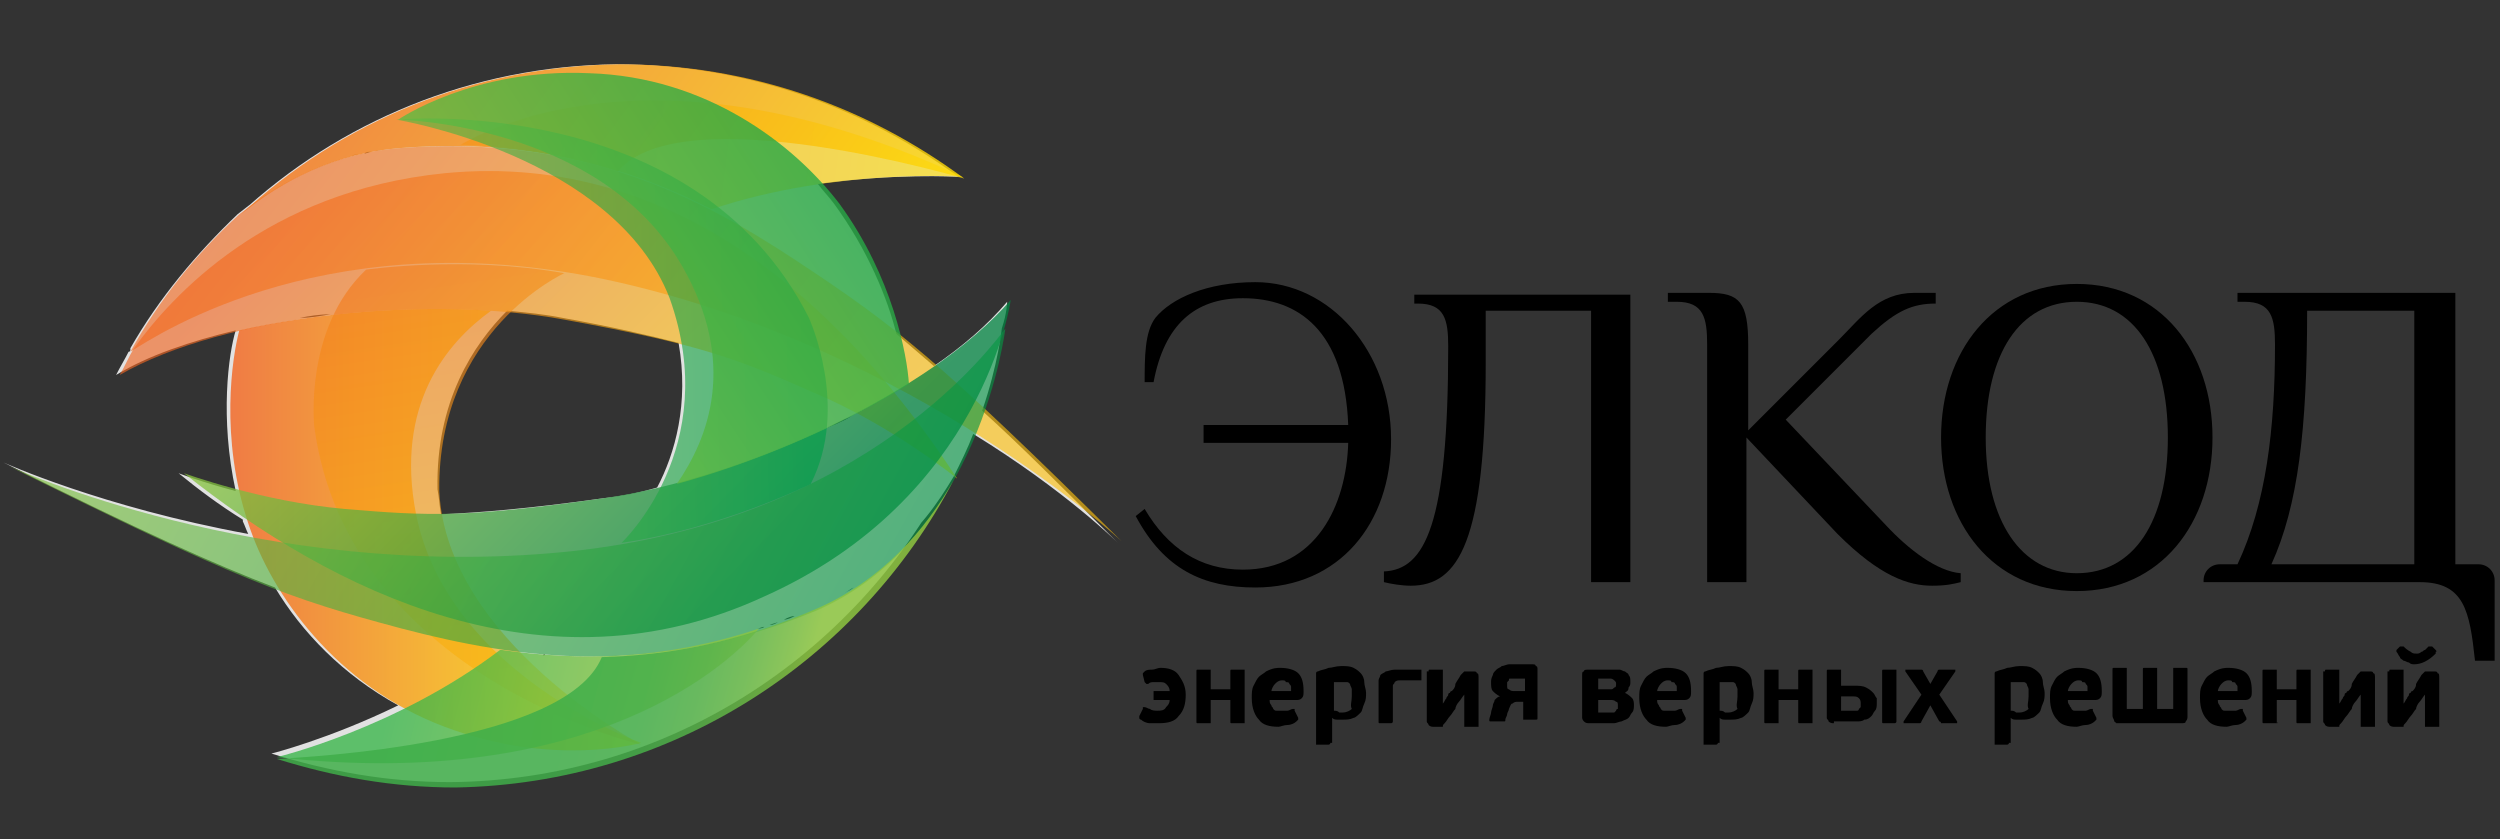 <?xml version="1.0" encoding="UTF-8"?> <!-- Generator: Adobe Illustrator 24.3.0, SVG Export Plug-In . SVG Version: 6.00 Build 0) --> <svg xmlns="http://www.w3.org/2000/svg" xmlns:xlink="http://www.w3.org/1999/xlink" id="Layer_1" x="0px" y="0px" viewBox="0 0 140 47" style="enable-background:new 0 0 140 47;" xml:space="preserve"><rect x="0" y="0" width="140" height="47" fill="#333333" stroke="none"/> <style type="text/css"> .st0{opacity:0.85;fill:#FFFFFF;} .st1{opacity:0.82;fill:url(#SVGID_1_);} .st2{opacity:0.63;fill:url(#SVGID_2_);} .st3{opacity:0.63;fill:url(#SVGID_3_);} .st4{opacity:0.63;fill:url(#SVGID_4_);} .st5{opacity:0.63;fill:url(#SVGID_5_);} .st6{opacity:0.82;fill:url(#SVGID_6_);} .st7{opacity:0.75;fill:url(#SVGID_7_);} .st8{opacity:0.63;fill:url(#SVGID_8_);} .st9{opacity:0.63;fill:url(#SVGID_9_);} .st10{opacity:0.79;fill:url(#SVGID_10_);} .st11{opacity:0.82;fill:url(#SVGID_11_);} .st12{opacity:0.85;fill:url(#SVGID_12_);} </style> <g> <g> <g> <g> <g> <g> <path d="M64.1,21.5c0-1.5,0-2.9,0.6-3.7c0.9-1.1,2.9-2,5.6-2c4.2,0,7.6,3.9,7.6,8.8c0,4.7-2.9,8.3-7.6,8.3c-2.9,0-5.1-1-6.7-4 l0.5-0.4c1.3,2.2,3.1,3.4,5.5,3.4c4.1,0,5.8-3.6,5.9-7.1h-8.1v-1h8.1c-0.2-5.3-2.8-7.1-5.9-7.1c-2.7,0-4.4,1.5-5,4.7H64.1z"></path> <path d="M91.3,16.4v16.2h-2.2V17.4h-5.9v2.9c0,10-1.5,12.5-4.2,12.5c-0.5,0-1.1-0.1-1.5-0.2V32c2.3-0.1,3.6-2.6,3.6-12.6 c0-1.5-0.2-2.4-1.7-2.4h-0.2v-0.5H91.3z"></path> <path d="M95.7,16.4c1.7,0,2.2,0.5,2.2,2.9v4.8L103,19c1.2-1.2,2.2-2.6,4.2-2.6h1.2V17c-1.3,0-2.2,0.4-3.6,1.7l-4.8,4.8 l5.6,5.9c1.3,1.4,2.9,2.6,4.2,2.7v0.5c-0.4,0.1-0.8,0.2-1.6,0.2c-1.3,0-2.9-0.5-5.3-2.9l-5.1-5.4v8.1h-2.2V19.3 c0-1.5-0.2-2.4-1.7-2.4h-0.5v-0.5H95.7z"></path> <path d="M116.3,15.9c4.7,0,7.6,3.8,7.6,8.6c0,4.8-2.9,8.6-7.6,8.6c-4.7,0-7.6-3.8-7.6-8.6C108.7,19.7,111.6,15.9,116.3,15.9z M116.3,16.9c-3.2,0-5.1,2.9-5.1,7.6c0,4.7,2,7.6,5.1,7.6c3.2,0,5.1-2.9,5.1-7.6C121.4,19.8,119.5,16.9,116.3,16.9z"></path> <path d="M138.8,31.6c0.5,0,0.9,0.4,0.9,0.9V37l-1.1,0c-0.3-2.8-0.6-4.4-3.1-4.4l-12.1,0v-0.1c0-0.5,0.4-0.9,0.9-0.9h1 c1.6-3.4,2.1-7.6,2.1-12.3c0-1.5-0.2-2.4-1.7-2.4h-0.4v-0.5h12.2v15.2H138.8z M135.2,31.6V17.4h-6c0,6.6-0.5,10.9-2,14.2 H135.2z"></path> </g> </g> </g> </g> <g> <path d="M64.8,39.8c0.2,0,0.4,0,0.5-0.2c0.1-0.1,0.2-0.2,0.2-0.4h-0.8c0,0,0,0-0.1,0c0,0,0,0,0-0.1v-0.4c0,0,0,0,0,0 c0,0,0,0,0.1,0h0.8c0-0.2-0.1-0.3-0.2-0.4c-0.1-0.1-0.2-0.1-0.4-0.1c-0.1,0-0.2,0-0.3,0c-0.1,0-0.2,0-0.3,0.1c-0.1,0-0.1,0-0.1,0 c0,0,0,0-0.1-0.1l-0.1-0.4c0,0,0-0.1,0-0.1c0,0,0,0,0.1-0.1c0.1-0.1,0.3-0.1,0.4-0.1c0.2,0,0.3-0.1,0.5-0.1c0.4,0,0.8,0.1,1,0.4 c0.2,0.3,0.4,0.6,0.4,1.1c0,0.5-0.1,0.9-0.4,1.2c-0.2,0.3-0.6,0.4-1.1,0.4c-0.2,0-0.3,0-0.5,0c-0.2,0-0.4-0.1-0.5-0.2 c0,0-0.1,0-0.1-0.1c0,0,0-0.1,0-0.1l0.2-0.4c0,0,0-0.1,0-0.1c0,0,0,0,0.1,0c0.1,0,0.2,0.1,0.3,0.1C64.5,39.8,64.7,39.8,64.8,39.8 z"></path> <path d="M67.8,40.5c0,0-0.1,0-0.1,0h-0.6c-0.1,0-0.1,0-0.1-0.1v-2.8c0-0.1,0-0.1,0.1-0.1h0.6c0.1,0,0.1,0,0.1,0c0,0,0,0,0,0.1v1 h1.1v-1c0-0.1,0-0.1,0.1-0.1h0.6c0.1,0,0.1,0,0.1,0c0,0,0,0,0,0.1v2.8c0,0.1,0,0.1,0,0.1c0,0-0.1,0-0.1,0H69 c-0.1,0-0.1,0-0.1-0.1v-1.2h-1.1L67.8,40.5C67.8,40.4,67.8,40.5,67.8,40.5z"></path> <path d="M71.7,37.4c0.4,0,0.8,0.1,1,0.3c0.2,0.2,0.3,0.5,0.3,1c0,0.2,0,0.3-0.1,0.4c-0.1,0.1-0.2,0.1-0.3,0.1h-1.5 c0,0.1,0,0.2,0.1,0.3c0,0.1,0.1,0.1,0.1,0.2c0.1,0.1,0.1,0.1,0.2,0.1c0.1,0,0.2,0,0.3,0c0.1,0,0.2,0,0.3,0c0.1,0,0.2-0.1,0.3-0.1 c0,0,0.1,0,0.1,0c0,0,0,0,0,0.1l0.2,0.4c0,0,0,0.1,0,0.1c0,0,0,0-0.1,0.1c-0.1,0.1-0.3,0.2-0.5,0.2c-0.2,0-0.4,0.1-0.5,0.1 c-0.5,0-0.9-0.1-1.1-0.4c-0.2-0.2-0.4-0.6-0.4-1.2c0-0.3,0-0.5,0.1-0.7c0.1-0.2,0.2-0.4,0.3-0.5c0.1-0.1,0.3-0.2,0.4-0.3 C71.3,37.4,71.5,37.4,71.7,37.4z M71.8,38.1c-0.2,0-0.3,0.1-0.4,0.2c-0.1,0.1-0.2,0.3-0.2,0.4h1.1c0-0.1,0-0.2,0-0.2 c0-0.1,0-0.1-0.1-0.2c0-0.1-0.1-0.1-0.2-0.1C72,38.1,71.9,38.1,71.8,38.1z"></path> <path d="M74.5,41.6C74.5,41.6,74.5,41.6,74.5,41.6c0,0.1-0.1,0.1-0.1,0.1h-0.6c0,0-0.1,0-0.1,0c0,0,0,0,0-0.1v-3.8 c0,0,0-0.1,0-0.1c0,0,0-0.1,0.1-0.1c0.2-0.1,0.4-0.1,0.6-0.2c0.2,0,0.4-0.1,0.7-0.1c0.3,0,0.5,0,0.7,0.1c0.2,0.1,0.3,0.2,0.4,0.3 c0.1,0.1,0.2,0.3,0.2,0.5c0,0.2,0.1,0.4,0.1,0.6c0,0.2,0,0.4-0.1,0.6c-0.1,0.2-0.1,0.4-0.2,0.5c-0.1,0.1-0.3,0.3-0.4,0.3 c-0.2,0.1-0.4,0.1-0.6,0.1c-0.1,0-0.2,0-0.3,0c-0.1,0-0.2,0-0.3-0.1V41.6z M75.7,39c0-0.2,0-0.3,0-0.4c0-0.1-0.1-0.2-0.1-0.3 c-0.1-0.1-0.1-0.1-0.2-0.1c-0.1,0-0.2,0-0.3,0c-0.1,0-0.1,0-0.2,0c-0.1,0-0.2,0-0.2,0v1.6c0.1,0,0.2,0,0.3,0.1c0.1,0,0.1,0,0.2,0 c0.2,0,0.4-0.1,0.5-0.2C75.6,39.5,75.7,39.3,75.7,39z"></path> <path d="M78,40.4C78,40.4,78,40.5,78,40.4c0,0.1-0.1,0.1-0.1,0.1h-0.6c-0.1,0-0.1,0-0.1-0.1v-2c0-0.1,0-0.2,0-0.3 s0.1-0.2,0.1-0.3c0.1-0.1,0.2-0.1,0.3-0.2c0.1,0,0.3-0.1,0.5-0.1h1.4c0,0,0.1,0,0.1,0c0,0,0,0.1,0,0.1V38c0,0,0,0.1,0,0.1 c0,0,0,0-0.1,0h-1.1c-0.1,0-0.2,0-0.3,0.1c0,0.1-0.1,0.1-0.1,0.2V40.4z"></path> <path d="M80,37.6c0-0.1,0-0.1,0.1-0.1h0.6c0,0,0.1,0,0.1,0c0,0,0,0,0,0.1v1.8h0c0.1-0.1,0.1-0.2,0.2-0.3c0-0.1,0.1-0.1,0.1-0.2 c0-0.1,0.1-0.1,0.1-0.1c0,0,0-0.1,0.1-0.1c0.1-0.1,0.2-0.2,0.2-0.4c0.1-0.2,0.2-0.3,0.3-0.5c0,0,0.1-0.1,0.1-0.1c0,0,0,0,0.1-0.1 c0,0,0.1,0,0.1,0c0,0,0.1,0,0.1,0h0.3c0.1,0,0.2,0,0.2,0.1c0.1,0,0.1,0.1,0.1,0.3v2.6c0,0,0,0.1,0,0.1c0,0,0,0-0.1,0h-0.6 c0,0-0.1,0-0.1,0c0,0,0,0,0-0.1v-1.7h0c-0.1,0.1-0.2,0.3-0.3,0.4c-0.1,0.1-0.2,0.3-0.2,0.4c-0.1,0.1-0.2,0.3-0.3,0.4 c-0.1,0.1-0.2,0.3-0.3,0.4c-0.1,0.1-0.1,0.1-0.1,0.2c0,0-0.1,0-0.2,0h-0.3c-0.1,0-0.2,0-0.3-0.1c0-0.1-0.1-0.1-0.1-0.2V37.6z"></path> <path d="M85.4,39.3H85c-0.1,0-0.2,0-0.3,0.1c-0.1,0-0.1,0.1-0.2,0.3c0,0.1-0.1,0.2-0.1,0.3c0,0.1-0.1,0.2-0.1,0.3 c0,0.1,0,0.1-0.1,0.1c0,0-0.1,0-0.1,0h-0.6c-0.1,0-0.1,0-0.1-0.1v0c0,0,0,0,0,0c0-0.1,0.1-0.3,0.1-0.4c0-0.1,0.1-0.3,0.1-0.4 c0-0.1,0.1-0.2,0.1-0.3c0.1-0.1,0.2-0.2,0.3-0.2v0c-0.2-0.1-0.3-0.2-0.4-0.3c-0.1-0.1-0.1-0.3-0.1-0.5c0-0.1,0-0.2,0.1-0.4 c0-0.1,0.1-0.2,0.2-0.3c0.1-0.1,0.2-0.1,0.3-0.2c0.1,0,0.3-0.1,0.4-0.1h1.3c0.1,0,0.2,0,0.2,0.1c0.1,0,0.1,0.1,0.1,0.2 c0,0,0,0.1,0,0.1c0,0,0,0.1,0,0.1v2.5c0,0.1,0,0.1-0.1,0.1h-0.6c-0.1,0-0.1,0-0.1,0c0,0,0,0,0-0.1V39.3z M84.4,38.4 c0,0.1,0,0.2,0.1,0.2c0.1,0.1,0.2,0.1,0.3,0.1h0.6v-0.7h-0.6c-0.1,0-0.1,0-0.2,0c-0.1,0-0.1,0-0.1,0.1c0,0-0.1,0.1-0.1,0.1 C84.4,38.4,84.4,38.4,84.4,38.4z"></path> <path d="M91,38.8c0.2,0.1,0.3,0.2,0.4,0.3c0.1,0.1,0.1,0.3,0.1,0.4c0,0.1,0,0.3-0.1,0.4c-0.1,0.1-0.1,0.2-0.2,0.3 c-0.1,0.1-0.2,0.1-0.4,0.2c-0.1,0-0.3,0.1-0.4,0.1H89c-0.1,0-0.2,0-0.3-0.1c0,0-0.1-0.1-0.1-0.2v-2.4c0-0.1,0-0.2,0.1-0.2 c0-0.1,0.1-0.1,0.3-0.1h1.3c0.1,0,0.3,0,0.4,0c0.1,0,0.2,0.1,0.3,0.1c0.1,0.1,0.2,0.1,0.2,0.2c0.1,0.1,0.1,0.2,0.1,0.4 c0,0.1,0,0.2-0.1,0.3C91.2,38.7,91.1,38.7,91,38.8L91,38.8z M89.5,38.6h0.7c0.1,0,0.1,0,0.2-0.1c0.1,0,0.1-0.1,0.1-0.2 c0-0.1,0-0.1-0.1-0.2c0,0-0.1-0.1-0.2-0.1h-0.7V38.6z M90.6,39.5c0-0.1,0-0.2-0.1-0.2c-0.1-0.1-0.2-0.1-0.3-0.1h-0.7v0.7h0.7 c0.1,0,0.1,0,0.2,0c0,0,0.1-0.1,0.1-0.1c0,0,0-0.1,0.1-0.1C90.6,39.6,90.6,39.5,90.6,39.5z"></path> <path d="M93.4,37.4c0.4,0,0.8,0.1,1,0.3c0.2,0.2,0.3,0.5,0.3,1c0,0.2,0,0.3-0.1,0.4c-0.1,0.1-0.2,0.1-0.3,0.1h-1.5 c0,0.1,0,0.2,0.1,0.3c0,0.1,0.1,0.1,0.1,0.2c0.1,0.1,0.1,0.1,0.2,0.1c0.1,0,0.2,0,0.3,0c0.1,0,0.2,0,0.3,0c0.1,0,0.2-0.1,0.3-0.1 c0,0,0.1,0,0.1,0c0,0,0,0,0,0.1l0.2,0.4c0,0,0,0.1,0,0.1c0,0,0,0-0.1,0.1c-0.1,0.1-0.3,0.2-0.5,0.2c-0.2,0-0.4,0.1-0.5,0.1 c-0.5,0-0.9-0.1-1.1-0.4c-0.2-0.2-0.4-0.6-0.4-1.2c0-0.3,0-0.5,0.1-0.7c0.1-0.2,0.2-0.4,0.3-0.5c0.1-0.1,0.3-0.2,0.4-0.3 C93,37.4,93.2,37.4,93.4,37.4z M93.4,38.1c-0.2,0-0.3,0.1-0.4,0.2c-0.1,0.1-0.2,0.3-0.2,0.4h1.1c0-0.1,0-0.2,0-0.2 c0-0.1,0-0.1-0.1-0.2c0-0.1-0.1-0.1-0.2-0.1C93.6,38.1,93.5,38.1,93.4,38.1z"></path> <path d="M96.2,41.6C96.2,41.6,96.2,41.6,96.2,41.6c0,0.1-0.1,0.1-0.1,0.1h-0.6c0,0-0.1,0-0.1,0c0,0,0,0,0-0.1v-3.8 c0,0,0-0.1,0-0.1c0,0,0-0.1,0.1-0.1c0.2-0.1,0.4-0.1,0.6-0.2c0.2,0,0.4-0.1,0.7-0.1c0.3,0,0.5,0,0.7,0.1c0.2,0.1,0.3,0.2,0.4,0.3 c0.1,0.1,0.2,0.3,0.2,0.5c0,0.2,0.1,0.4,0.1,0.6c0,0.2,0,0.4-0.1,0.6c-0.1,0.2-0.1,0.4-0.2,0.5c-0.1,0.1-0.3,0.3-0.4,0.3 c-0.2,0.1-0.4,0.1-0.6,0.1c-0.1,0-0.2,0-0.3,0c-0.1,0-0.2,0-0.3-0.1V41.6z M97.3,39c0-0.2,0-0.3,0-0.4c0-0.1-0.1-0.2-0.1-0.3 c-0.1-0.1-0.1-0.1-0.2-0.1c-0.1,0-0.2,0-0.3,0c-0.1,0-0.1,0-0.2,0c-0.1,0-0.2,0-0.2,0v1.6c0.1,0,0.2,0,0.3,0.1c0.1,0,0.1,0,0.2,0 c0.2,0,0.4-0.1,0.5-0.2C97.2,39.5,97.3,39.3,97.3,39z"></path> <path d="M99.6,40.5c0,0-0.1,0-0.1,0h-0.6c-0.1,0-0.1,0-0.1-0.1v-2.8c0-0.1,0-0.1,0.1-0.1h0.6c0.1,0,0.1,0,0.1,0c0,0,0,0,0,0.1v1 h1.1v-1c0-0.1,0-0.1,0.1-0.1h0.6c0.1,0,0.1,0,0.1,0c0,0,0,0,0,0.1v2.8c0,0.1,0,0.1,0,0.1c0,0,0,0-0.1,0h-0.6 c-0.1,0-0.1,0-0.1-0.1v-1.2h-1.1L99.6,40.5C99.6,40.4,99.6,40.5,99.6,40.5z"></path> <path d="M102.7,40.5c-0.1,0-0.2,0-0.3-0.1c0-0.1-0.1-0.1-0.1-0.2v-2.6c0-0.1,0-0.1,0.1-0.1h0.6c0.1,0,0.1,0,0.1,0c0,0,0,0,0,0.1 v0.8h0.7c0.3,0,0.5,0,0.7,0.1c0.2,0.1,0.3,0.2,0.4,0.3c0.1,0.1,0.1,0.2,0.2,0.3c0,0.1,0,0.2,0,0.3c0,0.1,0,0.3-0.1,0.4 c-0.1,0.1-0.1,0.2-0.2,0.3c-0.1,0.1-0.2,0.2-0.4,0.2c-0.1,0.1-0.3,0.1-0.4,0.1H102.7z M104.2,39.4c0-0.1,0-0.2-0.1-0.3 c-0.1-0.1-0.2-0.1-0.3-0.1h-0.7v0.8h0.7c0.1,0,0.1,0,0.2,0c0.1,0,0.1-0.1,0.1-0.1c0,0,0.1-0.1,0.1-0.1 C104.2,39.5,104.2,39.5,104.2,39.4z M106.2,40.4C106.2,40.4,106.2,40.5,106.2,40.4c0,0.1-0.1,0.1-0.1,0.1h-0.6 c-0.1,0-0.1,0-0.1-0.1v-2.8c0-0.1,0-0.1,0.1-0.1h0.6c0.1,0,0.1,0,0.1,0c0,0,0,0,0,0.1V40.4z"></path> <path d="M108.1,39.5l-0.5,0.9c0,0,0,0.1-0.1,0.1c0,0-0.1,0-0.1,0h-0.7c0,0-0.1,0-0.1,0c0,0,0-0.1,0-0.1l1-1.5l-0.9-1.3 c0,0,0,0,0-0.1c0,0,0,0,0.1,0h0.7c0.1,0,0.1,0,0.1,0c0,0,0.1,0,0.1,0.1l0.4,0.7l0.4-0.7c0,0,0-0.1,0.1-0.1c0,0,0.1,0,0.1,0h0.7 c0,0,0.1,0,0.1,0c0,0,0,0,0,0.1l-0.9,1.3l1,1.5c0,0,0,0.1,0,0.1c0,0,0,0-0.1,0h-0.7c-0.1,0-0.1,0-0.1,0s0-0.1-0.1-0.1L108.1,39.5 z"></path> <path d="M112.5,41.6C112.5,41.6,112.5,41.6,112.5,41.6c0,0.1-0.1,0.1-0.1,0.1h-0.6c0,0-0.1,0-0.1,0c0,0,0,0,0-0.1v-3.8 c0,0,0-0.1,0-0.1c0,0,0-0.1,0.1-0.1c0.2-0.1,0.4-0.1,0.6-0.2c0.2,0,0.4-0.1,0.7-0.1c0.3,0,0.5,0,0.7,0.1c0.2,0.1,0.3,0.2,0.4,0.3 c0.1,0.1,0.2,0.3,0.2,0.5c0,0.2,0.1,0.4,0.1,0.6c0,0.2,0,0.4-0.1,0.6c-0.1,0.2-0.1,0.4-0.2,0.5c-0.1,0.1-0.3,0.3-0.4,0.3 c-0.2,0.1-0.4,0.1-0.6,0.1c-0.1,0-0.2,0-0.3,0c-0.1,0-0.2,0-0.3-0.1V41.6z M113.6,39c0-0.2,0-0.3,0-0.4c0-0.1-0.1-0.2-0.1-0.3 c-0.1-0.1-0.1-0.1-0.2-0.1c-0.1,0-0.2,0-0.3,0c-0.1,0-0.1,0-0.2,0c-0.1,0-0.2,0-0.2,0v1.6c0.1,0,0.2,0,0.3,0.1c0.1,0,0.1,0,0.2,0 c0.2,0,0.4-0.1,0.5-0.2C113.5,39.5,113.6,39.3,113.6,39z"></path> <path d="M116.4,37.4c0.4,0,0.8,0.1,1,0.3c0.2,0.2,0.3,0.5,0.3,1c0,0.2,0,0.3-0.1,0.4c-0.1,0.1-0.2,0.1-0.3,0.1h-1.5 c0,0.1,0,0.2,0.1,0.3c0,0.1,0.1,0.1,0.1,0.2c0.1,0.1,0.1,0.1,0.2,0.1c0.1,0,0.2,0,0.3,0c0.1,0,0.2,0,0.3,0c0.1,0,0.2-0.1,0.3-0.1 c0,0,0.1,0,0.1,0c0,0,0,0,0,0.1l0.2,0.4c0,0,0,0.1,0,0.1c0,0,0,0-0.1,0.1c-0.1,0.1-0.3,0.2-0.5,0.2c-0.2,0-0.4,0.1-0.5,0.1 c-0.5,0-0.9-0.1-1.1-0.4c-0.2-0.2-0.4-0.6-0.4-1.2c0-0.3,0-0.5,0.1-0.7c0.1-0.2,0.2-0.4,0.3-0.5c0.1-0.1,0.3-0.2,0.4-0.3 C116,37.4,116.2,37.4,116.4,37.4z M116.4,38.1c-0.2,0-0.3,0.1-0.4,0.2c-0.1,0.1-0.2,0.3-0.2,0.4h1.1c0-0.1,0-0.2,0-0.2 c0-0.1,0-0.1-0.1-0.2c0-0.1-0.1-0.1-0.2-0.1C116.6,38.1,116.5,38.1,116.4,38.1z"></path> <path d="M118.4,40.4c0-0.1-0.1-0.2-0.1-0.3v-2.6c0-0.1,0-0.1,0.1-0.1h0.6c0.1,0,0.1,0,0.1,0c0,0,0,0,0,0.1v2.2h0.9v-2.2 c0-0.1,0-0.1,0.1-0.1h0.6c0.1,0,0.1,0,0.1,0c0,0,0,0,0,0.1v2.2h0.9v-2.2c0,0,0-0.1,0-0.1c0,0,0,0,0.1,0h0.6c0.1,0,0.1,0,0.1,0.1 v2.6c0,0.1,0,0.2-0.1,0.3c0,0.1-0.1,0.1-0.3,0.1h-3.7C118.6,40.5,118.5,40.5,118.4,40.4z"></path> <path d="M124.8,37.4c0.4,0,0.8,0.1,1,0.3c0.2,0.2,0.3,0.5,0.3,1c0,0.2,0,0.3-0.1,0.4c-0.1,0.1-0.2,0.1-0.3,0.1h-1.5 c0,0.1,0,0.2,0.1,0.3c0,0.1,0.1,0.1,0.1,0.2c0.1,0.1,0.1,0.1,0.2,0.1c0.1,0,0.2,0,0.3,0c0.1,0,0.2,0,0.3,0c0.1,0,0.2-0.1,0.3-0.1 c0,0,0.1,0,0.1,0c0,0,0,0,0,0.1l0.2,0.4c0,0,0,0.1,0,0.1c0,0,0,0-0.1,0.1c-0.1,0.1-0.3,0.2-0.5,0.2c-0.2,0-0.4,0.1-0.5,0.1 c-0.5,0-0.9-0.1-1.1-0.4c-0.2-0.2-0.4-0.6-0.4-1.2c0-0.3,0-0.5,0.1-0.7c0.1-0.2,0.2-0.4,0.3-0.5c0.1-0.1,0.3-0.2,0.4-0.3 C124.4,37.4,124.6,37.4,124.8,37.4z M124.8,38.1c-0.2,0-0.3,0.1-0.4,0.2c-0.1,0.1-0.2,0.3-0.2,0.4h1.1c0-0.1,0-0.2,0-0.2 c0-0.1,0-0.1-0.1-0.2c0-0.1-0.1-0.1-0.2-0.1C125,38.1,124.9,38.1,124.8,38.1z"></path> <path d="M127.5,40.5c0,0-0.1,0-0.1,0h-0.6c-0.1,0-0.1,0-0.1-0.1v-2.8c0-0.1,0-0.1,0.1-0.1h0.6c0.1,0,0.1,0,0.1,0c0,0,0,0,0,0.1v1 h1.1v-1c0-0.1,0-0.1,0.1-0.1h0.6c0.1,0,0.1,0,0.1,0c0,0,0,0,0,0.1v2.8c0,0.1,0,0.1,0,0.1c0,0-0.1,0-0.1,0h-0.6 c-0.1,0-0.1,0-0.1-0.1v-1.2h-1.1L127.5,40.5C127.6,40.4,127.6,40.5,127.5,40.5z"></path> <path d="M130.2,37.6c0-0.1,0-0.1,0.1-0.1h0.6c0,0,0.1,0,0.1,0c0,0,0,0,0,0.1v1.8h0c0.1-0.1,0.1-0.2,0.2-0.3 c0-0.1,0.1-0.1,0.1-0.2c0-0.1,0.1-0.1,0.1-0.1c0,0,0-0.1,0.1-0.1c0.1-0.1,0.2-0.2,0.2-0.4c0.1-0.2,0.2-0.3,0.3-0.5 c0,0,0.1-0.1,0.1-0.1c0,0,0,0,0.1-0.1c0,0,0.1,0,0.1,0s0.1,0,0.1,0h0.3c0.1,0,0.2,0,0.2,0.1c0.1,0,0.1,0.1,0.1,0.3v2.6 c0,0,0,0.1,0,0.1c0,0,0,0-0.1,0h-0.6c0,0-0.1,0-0.1,0c0,0,0,0,0-0.1v-1.7h0c-0.1,0.1-0.2,0.3-0.3,0.4c-0.1,0.1-0.2,0.3-0.2,0.4 c-0.1,0.1-0.2,0.3-0.3,0.4c-0.1,0.1-0.2,0.3-0.3,0.4c-0.1,0.1-0.1,0.1-0.1,0.2c0,0-0.1,0-0.2,0h-0.3c-0.1,0-0.2,0-0.3-0.1 c0-0.1-0.1-0.1-0.1-0.2V37.6z"></path> <path d="M133.8,37.6c0-0.1,0-0.1,0.1-0.1h0.6c0,0,0.1,0,0.1,0c0,0,0,0,0,0.1v1.8h0c0.1-0.1,0.1-0.2,0.2-0.3 c0-0.1,0.1-0.1,0.1-0.2c0-0.1,0.1-0.1,0.1-0.1c0,0,0-0.1,0.1-0.1c0.1-0.1,0.2-0.2,0.2-0.4c0.1-0.2,0.2-0.3,0.3-0.5 c0,0,0.1-0.1,0.1-0.1c0,0,0,0,0.1-0.1c0,0,0.1,0,0.1,0c0,0,0.1,0,0.1,0h0.3c0.1,0,0.2,0,0.2,0.1c0.1,0,0.1,0.1,0.1,0.3v2.6 c0,0,0,0.1,0,0.1c0,0,0,0-0.1,0h-0.6c0,0-0.1,0-0.1,0c0,0,0,0,0-0.1v-1.7h0c-0.1,0.1-0.2,0.3-0.3,0.4c-0.1,0.1-0.2,0.3-0.2,0.4 c-0.1,0.1-0.2,0.3-0.3,0.4c-0.1,0.1-0.2,0.3-0.3,0.4c-0.1,0.1-0.1,0.1-0.1,0.2c0,0-0.1,0-0.2,0h-0.3c-0.1,0-0.2,0-0.3-0.1 c0-0.1-0.1-0.1-0.1-0.2V37.6z M135.2,37.2c-0.1,0-0.2,0-0.3-0.1c-0.1,0-0.2-0.1-0.3-0.1c-0.1-0.1-0.2-0.1-0.2-0.2 c-0.1-0.1-0.1-0.2-0.2-0.3c0,0,0,0,0,0c0,0,0,0,0-0.1l0.2-0.2c0,0,0.1,0,0.1,0c0,0,0,0,0.1,0c0.1,0.1,0.2,0.2,0.4,0.3 c0.1,0.1,0.2,0.1,0.3,0.1c0,0,0.1,0,0.1,0c0,0,0.1,0,0.2-0.1c0.1,0,0.1-0.1,0.2-0.1c0.1-0.1,0.1-0.1,0.2-0.2c0,0,0.1,0,0.1,0 c0,0,0,0,0.1,0l0.2,0.2c0,0,0.1,0.1,0,0.1c0,0,0,0,0,0.1C136,37,135.6,37.2,135.2,37.2z"></path> </g> </g> <g> <g> <path class="st0" d="M53.4,26.7C53.4,26.7,53.4,26.7,53.4,26.7c0.4-0.8,0.8-1.6,1.1-2.4c5.2,3.2,8.1,6.1,8.1,6.1 c-3.2-3.2-5.6-5.6-7.6-7.4c0.9-2.6,1.1-4.6,1.1-4.6c0,0,0,0,0,0c0.3-0.9,0.3-1.5,0.3-1.5c-1.1,1.3-2.5,2.5-4.1,3.6 c-0.7-0.6-1.4-1.2-2.1-1.8c-0.5-2-1.6-4.7-3.5-7.3c-0.3-0.4-0.6-0.7-0.9-1.1c4.3-0.6,7.7-0.4,7.8-0.4c0.1,0,0.2,0.1,0.2,0.1l0,0 c-5.4-4-12-6.4-19.3-6.4C26.4,3.7,19,6.8,13.4,12c1.6-1.3,3.5-2.4,5.6-3.1c-2.2,0.7-4.1,1.8-5.7,3.1c-2.3,2.2-4.4,4.7-6,7.5 c0,0,0,0,0,0c0,0,0,0.1,0,0.1c0,0,0,0.1-0.1,0.1c0,0,0,0,0,0c-0.2,0.4-0.5,0.9-0.7,1.3c1.8-1.1,4.2-1.9,6.7-2.5c0,0,0,0,0,0 c-0.4,1.3-0.9,4.9,0,9c-1.9-0.5-3.2-1-3.2-1c1.1,0.9,2.3,1.8,3.6,2.6c0,0.1,0,0.1,0,0.1c0.1,0.2,0.2,0.5,0.3,0.7 c-8.2-1.5-13.7-4-13.7-4c7.8,3.9,11.8,5.7,15.2,7c1.5,2.5,3.8,4.9,6.9,6.6c-3.9,1.9-7.1,2.7-7.1,2.7c0,0,0.1,0,0.1,0 c0,0-0.1,0-0.1,0c3.2,1,6.5,1.6,10,1.6c12.1-0.1,22.6-7,27.9-17.1c-0.8,1.5-1.9,2.9-3.3,4.2C51.4,29.8,52.5,28.2,53.4,26.7 C53.4,26.7,53.4,26.7,53.4,26.7z M16.8,17.8c0.5-0.1,1.1-0.2,1.7-0.2C17.9,17.7,17.4,17.8,16.8,17.8z M48,23.1 c-0.1,0-0.1,0.1-0.2,0.1C47.8,23.2,47.9,23.2,48,23.1C48,23.1,48,23.1,48,23.1z M25.7,8.2c-0.4,0-0.7,0-1.1,0 C25,8.2,25.3,8.2,25.7,8.2L25.7,8.2C25.7,8.2,25.7,8.2,25.7,8.2z M27,8.2c0.1,0,0.2,0,0.2,0c-0.3,0-0.5,0-0.8,0 C26.6,8.2,26.8,8.2,27,8.2z M33.8,27.9c-4.3,0.6-6.9,0.8-9.1,0.9c-0.1-0.5-0.1-0.9-0.2-1.4c-0.1-4.9,2-8.1,3.9-10 c1.1,0.1,2.1,0.2,3.1,0.4c2.8,0.5,4.9,1,6.5,1.4c0.6,3.4-0.2,6.2-1.2,8.1C35.8,27.6,34.7,27.8,33.8,27.9z M31.4,36.7 c0,0-0.1,0-0.1,0C31.3,36.7,31.3,36.7,31.4,36.7z M30.5,36.7c0,0-0.1,0-0.1,0C30.5,36.6,30.5,36.6,30.5,36.7z M29.6,36.6 C29.6,36.6,29.6,36.6,29.6,36.6C29.6,36.6,29.6,36.6,29.6,36.6z M47.7,23.3c-0.5,0.3-1,0.5-1.5,0.7 C46.7,23.8,47.2,23.5,47.7,23.3z M24,8.2c-0.6,0-1.2,0-1.8,0.1c-0.2,0-0.4,0-0.7,0.1c0.2,0,0.4-0.1,0.7-0.1 C22.9,8.2,23.5,8.2,24,8.2z M34.8,36.7C34.8,36.7,34.8,36.7,34.8,36.7C34.9,36.7,34.8,36.7,34.8,36.7 C34.8,36.7,34.8,36.7,34.8,36.7z M39.5,36C39.5,36,39.4,36,39.5,36C39.4,36,39.5,36,39.5,36z M38.5,36.2 C38.5,36.2,38.5,36.2,38.5,36.2C38.5,36.2,38.5,36.2,38.5,36.2z M35.7,36.6C35.7,36.6,35.7,36.6,35.7,36.6 C35.7,36.6,35.7,36.6,35.7,36.6z M42.4,35.2c0.1,0,0.3-0.1,0.4-0.1C42.7,35.2,42.5,35.2,42.4,35.2C42.4,35.2,42.4,35.2,42.4,35.2 z M50,22C50,22,50,22,50,22c0.1-0.1,0.2-0.1,0.3-0.2c0,0,0,0,0,0C50.2,21.9,50.1,21.9,50,22z M19.6,8.7c-0.2,0-0.4,0.1-0.5,0.2 C19.3,8.8,19.4,8.8,19.6,8.7z M21.4,8.4c-0.1,0-0.3,0-0.4,0.1C21.1,8.4,21.2,8.4,21.4,8.4z M20.8,8.5c-0.1,0-0.3,0.1-0.4,0.1 C20.5,8.5,20.6,8.5,20.8,8.5z M20.2,8.6c-0.2,0-0.3,0.1-0.5,0.1C19.8,8.7,20,8.6,20.2,8.6z M14.9,18.2c-0.5,0.1-1,0.2-1.5,0.3 C13.9,18.4,14.4,18.3,14.9,18.2z M16.7,17.8c-0.6,0.1-1.1,0.2-1.7,0.3C15.6,18,16.2,17.9,16.7,17.8z M44.7,34.4 c0.3-0.1,0.6-0.2,0.8-0.3c0.3-0.1,0.5-0.2,0.8-0.4c-0.3,0.1-0.5,0.2-0.8,0.4C45.3,34.2,45,34.3,44.7,34.4z M43.1,35 c0.2-0.1,0.4-0.1,0.5-0.2C43.5,34.9,43.3,35,43.1,35z M43.9,34.7c0.2-0.1,0.4-0.2,0.6-0.2C44.3,34.6,44.1,34.7,43.9,34.7z M47.3,33.2c0.2-0.1,0.3-0.2,0.5-0.3C47.7,33,47.5,33.1,47.3,33.2z M46.6,33.6c0.2-0.1,0.3-0.2,0.5-0.3 C46.9,33.4,46.8,33.5,46.6,33.6z M49.4,31.7c0.2-0.2,0.4-0.3,0.5-0.5C49.8,31.4,49.6,31.5,49.4,31.7z M48,32.7 c0.5-0.3,0.9-0.6,1.3-1C48.9,32.1,48.5,32.4,48,32.7z"></path> <g> <g> <linearGradient id="SVGID_1_" gradientUnits="userSpaceOnUse" x1="12.937" y1="29.685" x2="35.873" y2="29.685"> <stop offset="0" style="stop-color:#F26522"></stop> <stop offset="1" style="stop-color:#FFF200"></stop> </linearGradient> <path class="st1" d="M23.3,28.8c-1.2-6.1,1.7-9.6,4.2-11.4c-4.5-0.3-9.7,0.1-14.1,1.1c0,0,0,0,0,0c-0.4,1.5-1.1,6,0.5,10.8 c1.3,4,4.9,9.1,11,11.4c6.1,2.3,11,0.9,11,0.9S25.1,37.8,23.3,28.8z"></path> <linearGradient id="SVGID_2_" gradientUnits="userSpaceOnUse" x1="22.401" y1="3.786" x2="31.639" y2="65.915"> <stop offset="0" style="stop-color:#F26522"></stop> <stop offset="0.988" style="stop-color:#FFF200"></stop> </linearGradient> <path class="st2" d="M35.9,41.7c0,0-16.4-3.8-18.3-17.8c0,0-0.6-5.5,2.9-8.8c0,0,5.5-0.8,11.1,0.2c0,0-7.1,3.2-7,12.2 C25,35.9,35.9,41.7,35.9,41.7z"></path> <linearGradient id="SVGID_3_" gradientUnits="userSpaceOnUse" x1="-5.883" y1="2.843" x2="51.956" y2="10.336"> <stop offset="0" style="stop-color:#F26522"></stop> <stop offset="1" style="stop-color:#FFDD00"></stop> </linearGradient> <path class="st3" d="M39.8,11.7l0.1,0c6.9-2.3,14-1.8,14-1.8c-16.3-7.6-26-3-28.1-1.8C31.4,8.3,35.9,9.7,39.8,11.7z"></path> <g> <linearGradient id="SVGID_4_" gradientUnits="userSpaceOnUse" x1="17.92" y1="10.838" x2="43.387" y2="36.306"> <stop offset="0" style="stop-color:#F26522"></stop> <stop offset="1" style="stop-color:#FFF200"></stop> </linearGradient> <path class="st4" d="M31.6,17.9c7.7,1.4,9.7,2.2,14,4.1c4.3,1.8,8,4.8,8,4.8C47.7,17.8,38.3,8.4,24.9,9.7 c-10,1-15.3,6.9-17.4,9.8C7.2,20,7,20.5,6.7,21C12.6,17.6,24,16.5,31.6,17.9z"></path> </g> <g> <linearGradient id="SVGID_5_" gradientUnits="userSpaceOnUse" x1="13.797" y1="7.423" x2="44.503" y2="31.355"> <stop offset="0" style="stop-color:#F26522"></stop> <stop offset="1" style="stop-color:#FFC20E"></stop> </linearGradient> <path class="st5" d="M34.6,15.8c16.7,3.8,28.2,14.5,28.2,14.5C52.5,20.1,50.2,18.3,44.6,14.6C39,10.9,32.3,7.5,22.3,8.3 c-3.6,0.3-6.5,1.8-8.9,3.7c-2.4,2.2-4.5,4.8-6.1,7.7C8.9,18.7,18.7,12.2,34.6,15.8z"></path> </g> <g> <linearGradient id="SVGID_6_" gradientUnits="userSpaceOnUse" x1="16.755" y1="-1.563" x2="52.188" y2="24.601"> <stop offset="0" style="stop-color:#F26522"></stop> <stop offset="1" style="stop-color:#FFF200"></stop> </linearGradient> <path class="st6" d="M34.6,9.6C38.2,5.3,54,10,54,10l0,0c-5.4-4-12-6.4-19.3-6.4C26.5,3.7,19.1,6.8,13.5,12 c2.3-1.9,5.3-3.4,8.8-3.7C27.1,7.9,31.1,8.5,34.6,9.6z"></path> </g> </g> <g> <linearGradient id="SVGID_7_" gradientUnits="userSpaceOnUse" x1="42.972" y1="30.975" x2="23.762" y2="12.212"> <stop offset="0" style="stop-color:#008340"></stop> <stop offset="1" style="stop-color:#8DC63F"></stop> </linearGradient> <path class="st7" d="M10.3,26.5c0,0,4.4,1.6,9,2c4.7,0.4,6.8,0.5,14.5-0.6c7.8-1.1,18.3-5.9,22.8-11.1c0,0-1.5,11.1-13.8,16.6 C30.5,39.1,18.6,33.1,10.3,26.5z"></path> <linearGradient id="SVGID_8_" gradientUnits="userSpaceOnUse" x1="50.259" y1="34.122" x2="5.664" y2="9.797"> <stop offset="0" style="stop-color:#009444"></stop> <stop offset="1" style="stop-color:#8DC63F"></stop> </linearGradient> <path class="st8" d="M0.5,26.1c0,0,14.1,6.5,31.2,4.8c17-1.7,24.1-11.9,24.6-12.5c0,0-1.4,11.8-10.6,15.8 C36.5,38,29,36.9,22.5,35.2C16.1,33.5,13.4,32.5,0.5,26.1z"></path> <linearGradient id="SVGID_9_" gradientUnits="userSpaceOnUse" x1="45.034" y1="18.174" x2="9.576" y2="18.918"> <stop offset="0" style="stop-color:#009D48"></stop> <stop offset="1" style="stop-color:#8DC63F"></stop> </linearGradient> <path class="st9" d="M22.2,6.7c0,0,16.7-1.6,23.1,11.1c0,0,2.3,5,0.1,9.3c0,0-5,2.5-10.6,3.3c0,0,5.7-5.3,2.7-13.7 C34.4,8.7,22.2,6.7,22.2,6.7z"></path> <linearGradient id="SVGID_10_" gradientUnits="userSpaceOnUse" x1="22.388" y1="37.195" x2="36.238" y2="40.62"> <stop offset="0" style="stop-color:#39B54A"></stop> <stop offset="1" style="stop-color:#8DC63F"></stop> </linearGradient> <path class="st10" d="M28.1,36.4l-0.1,0c-5.8,4.4-12.5,6-12.5,6c17.8,2,25.5-5.4,27-7.2C37.1,37,32.4,37,28.1,36.4z"></path> <linearGradient id="SVGID_11_" gradientUnits="userSpaceOnUse" x1="54.837" y1="2.079" x2="19.553" y2="25.277"> <stop offset="0" style="stop-color:#009D48"></stop> <stop offset="1" style="stop-color:#8DC63F"></stop> </linearGradient> <path class="st11" d="M38.2,14.9c3.1,5.4,1.5,9.6-0.3,12.2c4.4-1.2,9.1-3.2,13-5.6c0,0,0,0,0,0c-0.1-1.6-0.9-6-3.9-10.1 c-2.6-3.4-7.5-7.1-14-7.3c-6.5-0.3-10.7,2.6-10.7,2.6S33.6,6.9,38.2,14.9z"></path> <linearGradient id="SVGID_12_" gradientUnits="userSpaceOnUse" x1="33.576" y1="34.436" x2="45.194" y2="37.713"> <stop offset="0" style="stop-color:#40AE49"></stop> <stop offset="0.319" style="stop-color:#45AF49"></stop> <stop offset="0.541" style="stop-color:#53B248"></stop> <stop offset="0.734" style="stop-color:#66B845"></stop> <stop offset="0.908" style="stop-color:#7EC042"></stop> <stop offset="1" style="stop-color:#8DC63F"></stop> </linearGradient> <path class="st12" d="M53.4,26.9c-1.6,2.8-4,5.6-7.7,7.2c-4.4,1.9-8.3,2.6-12,2.7c-2,4.9-16.6,5.6-18.2,5.7 c3.2,1,6.5,1.6,10,1.6C37.6,43.9,48.1,37,53.4,26.9z"></path> </g> </g> </g> </g> </g> </svg> 